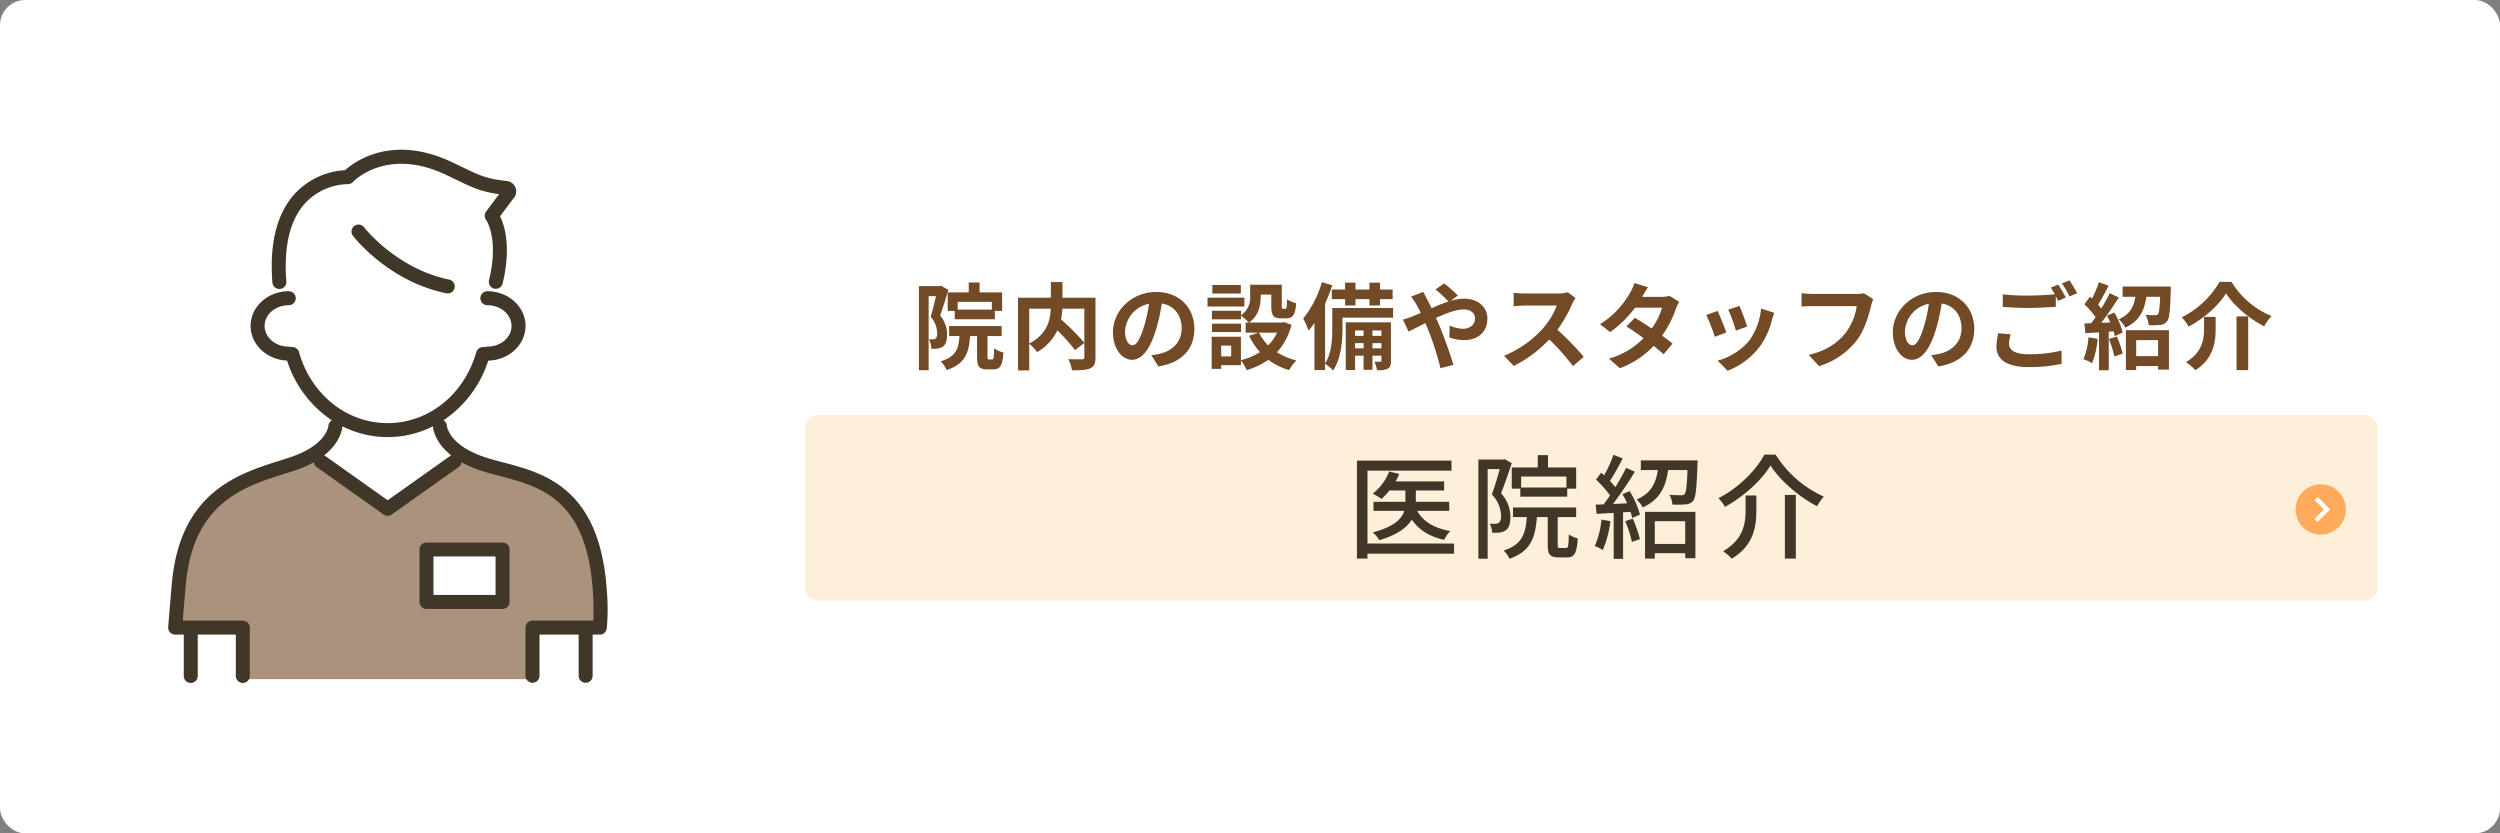 <svg xmlns="http://www.w3.org/2000/svg" width="795" height="265" viewBox="0 0 795 265"><rect x="0" y="0" width="795" height="265" fill="#808080" stroke="none"/><defs><style>      .cls-1, .cls-7 {        fill: #fff;      }      .cls-2 {        fill: #aa927c;      }      .cls-2, .cls-3, .cls-5, .cls-7 {        fill-rule: evenodd;      }      .cls-3 {        fill: #403729;      }      .cls-4 {        fill: #fdefd8;      }      .cls-5 {        fill: #724a25;      }      .cls-6 {        fill: #ffab5b;      }    </style></defs><g id="&#x8A3A;&#x7642;&#x6848;&#x5185;_0-&#x533B;&#x9662;&#x7D39;&#x4ECB;.svg"><rect id="&#x80CC;&#x666F;" class="cls-1" width="795" height="265" rx="8" ry="8"></rect><g id="&#x30A2;&#x30A4;&#x30B3;&#x30F3;-&#x8272;&#x5909;&#x3048;"><path id="&#x30B9;&#x30BF;&#x30C3;&#x30D5;_&#x5857;&#x308A;&#x3064;&#x3076;&#x3057;&#x90E8;&#x5206;-pixta_99193466" class="cls-2" d="M971.049,1172.97v-15.21h-21.5l0.269-3.38c0.193-2.4.524-6.44,0.948-11.23,2.487-28.11,20.339-33.74,33.374-37.85,1.132-.36,2.234-0.7,3.292-1.05a32.932,32.932,0,0,0,5.5-2.38l4.08-2.28,0.523,4.23,20.319,14.37,20.32-14.37,0.53-4.23,4.08,2.28a32.146,32.146,0,0,0,5.5,2.38c1.83,0.6,3.81,1.12,5.9,1.67,13.2,3.46,29.62,7.76,31.78,39.03a82.789,82.789,0,0,1,.17,9.84l-0.15,2.97h-21.32v15.21H971.049Zm82.271-25.17v-14.71h-22.24v14.71h22.24Z" transform="translate(-895 -957)"></path><path id="&#x30B9;&#x30BF;&#x30C3;&#x30D5;&#x306E;&#x30A2;&#x30A4;&#x30B3;&#x30F3;-pixta_99193466" class="cls-3" d="M1087.94,1156.89a2.238,2.238,0,0,1-2.21,1.92h-2.27v13.09a2.225,2.225,0,1,1-4.45,0v-13.09h-12.45v13.09a2.225,2.225,0,1,1-4.45,0v-15.31a2.232,2.232,0,0,1,2.23-2.23h19.33a79.3,79.3,0,0,0-.16-9.53c-2.01-29.23-16.65-33.07-29.56-36.47-2.16-.56-4.2-1.1-6.13-1.74a35.557,35.557,0,0,1-6.06-2.63,2.194,2.194,0,0,1-.91,1.54l-21.29,15.09a2.214,2.214,0,0,1-1.28.41,2.245,2.245,0,0,1-1.29-.41l-21.281-15.09a2.23,2.23,0,0,1-.914-1.54,35.378,35.378,0,0,1-6.065,2.63c-1.076.36-2.2,0.71-3.351,1.08-12.921,4.08-29,9.17-31.315,35.38-0.425,4.81-.756,8.87-0.949,11.28h19.1a2.228,2.228,0,0,1,2.225,2.23v15.31a2.226,2.226,0,1,1-4.451,0v-13.09H957.887v13.09a2.226,2.226,0,1,1-4.451,0v-13.09h-2.727a2.241,2.241,0,0,1-1.632-.71,2.214,2.214,0,0,1-.587-1.68c0-.06.448-5.9,1.14-13.74,2.573-29.15,20.972-34.97,34.4-39.22,1.132-.36,2.231-0.71,3.286-1.06,11.443-3.81,12.089-9.73,12.111-9.98a2.257,2.257,0,0,1,1.118-1.76,35.894,35.894,0,0,1-14.261-19c-6.437-.26-11.59-5.09-11.59-11.01,0-6.09,5.44-11.04,12.127-11.04a2.225,2.225,0,1,1,0,4.45c-4.233,0-7.676,2.95-7.676,6.59s3.443,6.58,7.676,6.58a2.267,2.267,0,0,1,.784.15,2.235,2.235,0,0,1,2.471,1.58c3.85,13.51,15.179,22.59,28.2,22.59s24.34-9.08,28.19-22.59a2.241,2.241,0,0,1,2.65-1.55,2.293,2.293,0,0,1,.87-0.18c4.24,0,7.68-2.95,7.68-6.58s-3.44-6.59-7.68-6.59a2.225,2.225,0,0,1,0-4.45c6.69,0,12.13,4.95,12.13,11.04,0,6-5.3,10.89-11.86,11.02a35.912,35.912,0,0,1-14.25,18.99,2.184,2.184,0,0,1,1.11,1.77c0.04,0.33.76,6.19,12.11,9.97,1.8,0.6,3.77,1.12,5.85,1.66,12.93,3.4,30.64,8.05,32.87,40.46A67.256,67.256,0,0,1,1087.94,1156.89Zm-55.26-64.23v-0.1a31.963,31.963,0,0,1-28.81,0c0,0.04.01,0.07,0.01,0.11-0.02.26-.31,4.8-5.8,9.14,0.067,0.04.143,0.05,0.207,0.09l20,14.18,19.99-14.18c0.06-.04.14-0.05,0.21-0.09C1032.98,1097.47,1032.69,1092.93,1032.68,1092.66Zm-25.03-63.79a2.229,2.229,0,0,1,3.12.41c0.13,0.17,10.4,13.22,27.07,16.63a2.223,2.223,0,0,1-.45,4.4,2.282,2.282,0,0,1-.45-0.04c-18.35-3.76-29.25-17.69-29.7-18.28A2.22,2.22,0,0,1,1007.65,1028.87Zm46.37-3.11c1.39,2.84,3.64,9.73.82,21.38a2.227,2.227,0,0,1-2.16,1.7,2.393,2.393,0,0,1-.53-0.06,2.225,2.225,0,0,1-1.64-2.68c3.22-13.28-.88-19.1-0.92-19.16a2.22,2.22,0,0,1-.01-2.68l4.14-5.51c-5.74-.78-8.66-2.19-13.57-4.56-1.06-.52-2.23-1.08-3.55-1.7-18.56-8.67-28.9,1.9-29.33,2.36a2.228,2.228,0,0,1-1.7.7,19.246,19.246,0,0,0-13.237,5.75c-5.043,5.29-7.154,13.75-6.277,25.15a2.226,2.226,0,1,1-4.438.34c-0.981-12.75,1.558-22.38,7.552-28.62a23.6,23.6,0,0,1,15.56-7.05c2.96-2.67,14.8-11.518,33.76-2.66,1.34,0.63,2.52,1.2,3.6,1.72,5.15,2.49,7.73,3.74,14.03,4.37a3.342,3.342,0,0,1,2.85,2.21,3.218,3.218,0,0,1-.64,3.25Zm-23.39,103.76h24.19a2.215,2.215,0,0,1,2.22,2.22v16.68a2.215,2.215,0,0,1-2.22,2.22h-24.19a2.224,2.224,0,0,1-2.23-2.22v-16.68A2.224,2.224,0,0,1,1030.63,1129.52Zm2.22,16.67h19.74v-12.23h-19.74v12.23Z" transform="translate(-895 -957)"></path></g><g id="&#x30DA;&#x30FC;&#x30B8;&#x540D;"><rect id="&#x80CC;&#x666F;&#x56F2;&#x3044;" class="cls-4" x="256" y="132" width="500" height="59" rx="4" ry="4"></rect><path id="&#x533B;&#x9662;&#x7D39;&#x4ECB;" class="cls-3" d="M1472.81,1117.98c-5.72-2.99-11.73-8.14-14.79-12.96-2.77,4.64-8.42,9.82-14.47,13.17a12.53,12.53,0,0,0-2.09-2.77c6.3-3.17,12.03-8.93,14.62-13.86h3.56a35.177,35.177,0,0,0,15.33,13.36A19.943,19.943,0,0,0,1472.81,1117.98Zm-39.39-1.73a3.256,3.256,0,0,1-2.41,1.15,30.472,30.472,0,0,1-4.18.04,7.4,7.4,0,0,0-.97-3.1c1.55,0.14,3.02.14,3.67,0.14a1.23,1.23,0,0,0,1.15-.36c0.51-.57.76-2.59,0.94-7.63h-6.16c-0.72,5.15-2.52,9.36-8.06,11.85a9.373,9.373,0,0,0-1.98-2.49c4.72-1.98,6.16-5.33,6.77-9.36h-5.4v-3.09h18.07s-0.04.86-.07,1.29C1434.53,1112.22,1434.28,1115.17,1433.42,1116.25Zm-20.99.79c-0.46-1.01-.97-2.02-1.47-2.92l2.27-.93a27.748,27.748,0,0,1,3.27,7.45l-2.45,1.08a13.1,13.1,0,0,0-.57-1.95l-2.34.15v14.79h-2.99V1120.1c-1.98.11-3.82,0.21-5.44,0.32l-0.28-2.95,2.52-.07c0.64-.86,1.36-1.84,2.05-2.84a33.6,33.6,0,0,0-4.47-5.04l1.62-2.2c0.33,0.25.65,0.54,0.98,0.83a42.026,42.026,0,0,0,2.95-6.52l2.95,1.15c-1.26,2.42-2.77,5.19-4.07,7.17a25.706,25.706,0,0,1,1.73,1.98c1.3-2.13,2.52-4.32,3.42-6.16l2.77,1.26a123.392,123.392,0,0,1-6.95,10.23C1409.37,1117.22,1410.89,1117.15,1412.43,1117.04Zm-5.32,5.69a33.347,33.347,0,0,1-2.42,9.18,13.757,13.757,0,0,0-2.55-1.26,27.221,27.221,0,0,0,2.12-8.43Zm-16,8.53h1.9c0.65,0,.8-0.58.87-4.32a8.589,8.589,0,0,0,2.84,1.26c-0.29,4.79-1.11,6.05-3.35,6.05h-2.8c-2.74,0-3.39-.98-3.39-4.04v-8.78h-3.45c-0.51,6.66-1.98,10.91-8.75,13.25a7.331,7.331,0,0,0-1.83-2.59c5.79-1.88,7.01-5.22,7.37-10.66h-4.39v-3.06h20.09v3.06h-5.87v8.75C1390.35,1131.15,1390.46,1131.26,1391.11,1131.26Zm2.26-16.31h-14.9v-2.55h-2.73v-6.74h8.28v-3.92h3.24v3.92h8.96v6.74h-2.85v2.55Zm-0.25-6.41h-14.4v3.5h14.4v-3.5Zm-17.81,12.82c0,2.05-.44,3.56-1.48,4.28a4.857,4.857,0,0,1-1.94.72,18.439,18.439,0,0,1-2.38.04,6.628,6.628,0,0,0-.79-2.88,10.479,10.479,0,0,0,1.83.03,1.893,1.893,0,0,0,1.12-.32,2.827,2.827,0,0,0,.65-2.27,9.874,9.874,0,0,0-2.92-6.73c0.9-2.41,1.84-5.61,2.52-8.06h-3.85v28.51h-2.95v-31.54h7.92l0.5-.1,2.2,1.26c-1.01,3.02-2.27,6.76-3.42,9.57A10.906,10.906,0,0,1,1375.31,1121.36Zm-19.1,4.5a11.143,11.143,0,0,0-1.98,2.81c-4.71-1.05-8.06-3.17-10.29-6.45-1.48,2.49-4.5,4.83-10.3,6.55a12.029,12.029,0,0,0-2.09-2.48c6.84-1.8,9.25-4.32,10.01-6.84h-9.79v-2.88h10.15v-3.6h-5.08a19.869,19.869,0,0,1-2.51,2.7,22.73,22.73,0,0,0-2.81-1.69,16.528,16.528,0,0,0,5.25-7.06l3.17,0.8a17.883,17.883,0,0,1-1.15,2.37h15.44v2.88h-9v3.6h10.62v2.88h-10.19C1347.54,1122.87,1351.17,1125.03,1356.21,1125.86Zm-26.35,8.78h-3.35v-31.17h30.06v3.2h-26.71v23.18h27.54v3.21h-27.54v1.58Zm86.64-6.19-2.55.86a38.38,38.38,0,0,0-2.13-6.58l2.41-.8A42.5,42.5,0,0,1,1416.5,1128.45Zm17.64,6.05h-3.24v-1.59h-9.68v1.73h-3.1v-14.87h16.02v14.73Zm-3.24-11.77h-9.68v7.23h9.68v-7.23Zm19.2-8.17h3.42v4.71c0,5.08-.75,11.16-7.85,15.41a12.6,12.6,0,0,0-2.73-2.38c6.48-3.78,7.16-8.82,7.16-13.1v-4.64Zm15.98,20.08h-3.49v-20.26h3.49v20.26Z" transform="translate(-895 -957)"></path></g><g id="&#x8AAC;&#x660E;&#x6587;"><path id="&#x9662;&#x5185;&#x306E;&#x8A2D;&#x5099;&#x3084;&#x30B9;&#x30BF;&#x30C3;&#x30D5;&#x306E;&#x3054;&#x7D39;&#x4ECB;" class="cls-5" d="M1615,1060.77c-4.77-2.43-9.69-6.6-12.12-10.5-2.31,3.81-6.9,7.95-11.91,10.59a12.709,12.709,0,0,0-2.19-2.94,28.794,28.794,0,0,0,12.03-11.28h3.81a26.944,26.944,0,0,0,12.72,10.86A18.026,18.026,0,0,0,1615,1060.77Zm-30.85-1.62a3.036,3.036,0,0,1-2.22,1.17,26.594,26.594,0,0,1-3.66.09,7.581,7.581,0,0,0-1.02-3.3c1.26,0.12,2.46.12,3.03,0.12a1.239,1.239,0,0,0,.96-0.3c0.36-.45.54-1.95,0.69-5.55h-4.38c-0.6,4.17-2.07,7.62-6.69,9.81a9.394,9.394,0,0,0-2.1-2.67c3.72-1.62,4.83-4.14,5.28-7.14h-4.05v-3.27h15.33s0,0.87-.03,1.29C1585.11,1055.64,1584.9,1058.22,1584.15,1059.15Zm-18.09.39c-0.33-.75-0.69-1.5-1.05-2.16l2.37-.99a25.432,25.432,0,0,1,2.64,6.36l-2.52,1.14a14.383,14.383,0,0,0-.39-1.53l-1.53.12v12.27h-3.09v-12.06l-4.35.27-0.3-3.09,2.16-.09c0.45-.57.93-1.23,1.41-1.92a29.439,29.439,0,0,0-3.54-4.08l1.71-2.43c0.21,0.18.45,0.39,0.69,0.6a38.03,38.03,0,0,0,2.19-5.22l3.09,1.14c-1.08,2.04-2.28,4.35-3.36,6.03,0.39,0.42.72,0.84,1.02,1.2a54.4,54.4,0,0,0,2.67-4.86l2.91,1.35c-1.65,2.61-3.72,5.64-5.61,8.07Zm-3.99,5.22a27.737,27.737,0,0,1-1.8,7.74,17.634,17.634,0,0,0-2.73-1.29,21.812,21.812,0,0,0,1.59-6.96Zm-11.38-17.64,2.4-.96a42.834,42.834,0,0,1,2.43,4.08l-2.4,1.02A31.807,31.807,0,0,0,1550.69,1047.12Zm-1.2,5.55c-0.21-.45-0.48-0.96-0.75-1.47v3.36c-2.1.15-5.82,0.36-8.67,0.36-3.15,0-5.76-.15-8.19-0.33v-3.99a70.385,70.385,0,0,0,8.16.39c2.85,0,6.09-.18,8.4-0.39a22.137,22.137,0,0,0-1.29-2.13l2.37-.96a44.3,44.3,0,0,1,2.4,4.11Zm-15.6,13.68c0,1.95,1.83,3.3,6.15,3.3a42.733,42.733,0,0,0,10.53-1.17l0.03,4.2a46,46,0,0,1-10.41,1.05c-6.87,0-10.32-2.31-10.32-6.45a21.921,21.921,0,0,1,.57-4.32l3.96,0.36A11.243,11.243,0,0,0,1533.89,1066.35Zm-24.76,3.6a23.074,23.074,0,0,0,2.79-.48c3.84-.9,6.84-3.66,6.84-8.04,0-4.14-2.25-7.23-6.3-7.92a60.67,60.67,0,0,1-1.8,8.13c-1.8,6.06-4.38,9.78-7.65,9.78-3.33,0-6.09-3.66-6.09-8.73,0-6.93,6-12.84,13.77-12.84,7.44,0,12.12,5.16,12.12,11.7,0,6.33-3.87,10.8-11.43,11.97Zm-8.37-7.65c0,3.03,1.2,4.5,2.37,4.5,1.26,0,2.43-1.89,3.66-5.94a45.031,45.031,0,0,0,1.59-7.26A9.443,9.443,0,0,0,1500.76,1062.3Zm-15.25,2.85a24,24,0,0,1-12.06,8.28l-3.27-3.57c5.94-1.41,9.33-4.02,11.76-7.05a18.99,18.99,0,0,0,3.51-8.46h-13.98c-1.35,0-2.79.06-3.57,0.12v-4.23c0.9,0.09,2.61.24,3.6,0.24h13.86a10.056,10.056,0,0,0,2.37-.24l2.94,1.89a13.1,13.1,0,0,0-.66,2.1C1489.32,1057.17,1488,1061.82,1485.51,1065.15Zm-31.09,2.31a23.428,23.428,0,0,1-10.05,7.44l-3.15-3.21a20.186,20.186,0,0,0,9.96-6.27,20.518,20.518,0,0,0,3.84-10.29l4.2,1.35c-0.36.96-.54,1.59-0.72,2.19A24.19,24.19,0,0,1,1454.42,1067.46Zm-9.84-12,3.57-1.17c0.57,1.29,2.04,5.19,2.46,6.57l-3.6,1.26A49.968,49.968,0,0,0,1444.58,1055.46Zm-6.99,1.71,3.6-1.29c0.75,1.53,2.19,5.16,2.79,6.84l-3.66,1.38A60.6,60.6,0,0,0,1437.59,1057.17Zm-14.05,6.57c1.29,0.93,2.46,1.8,3.33,2.52l-2.85,3.39c-0.81-.75-1.92-1.68-3.15-2.67a28.228,28.228,0,0,1-10.74,7.11l-3.48-3.03a25.486,25.486,0,0,0,11.01-6.51c-1.95-1.44-3.93-2.79-5.46-3.75l2.67-2.73c1.59,0.9,3.48,2.13,5.37,3.39a21.294,21.294,0,0,0,3.3-6.63h-8.58a36.082,36.082,0,0,1-7.92,7.77l-3.24-2.49a27.856,27.856,0,0,0,9.54-9.99,12.416,12.416,0,0,0,1.38-3.12l4.35,1.35a32.319,32.319,0,0,0-1.86,3.06h6.09a9.525,9.525,0,0,0,2.61-.33l3.06,1.89a14.113,14.113,0,0,0-.99,2.13A34.353,34.353,0,0,1,1423.54,1063.74Zm-28.33,9.69a68.412,68.412,0,0,0-7.56-8.49,39.517,39.517,0,0,1-11.28,8.43l-3.09-3.24a33.63,33.63,0,0,0,12.3-8.61,23.245,23.245,0,0,0,4.47-7.35h-10.17c-1.26,0-2.91.18-3.54,0.21v-4.26a33.517,33.517,0,0,0,3.54.21h10.59a10.752,10.752,0,0,0,3.09-.39l2.46,1.83a14.175,14.175,0,0,0-1.05,1.86,44.107,44.107,0,0,1-4.71,8.25,84.337,84.337,0,0,1,8.37,8.58Zm-34.69-8.28a14.762,14.762,0,0,1-4.62-.84l0.09-3.78a11.333,11.333,0,0,0,4.17,1.02c2.25,0,3.9-1.23,3.9-3.39,0-1.53-1.35-2.76-3.6-2.76-2.34,0-5.61,1.23-8.82,2.7,0.3,0.63.57,1.26,0.84,1.86,1.41,3.27,3.72,9.69,4.71,13.05l-4.11,1.08a92.976,92.976,0,0,0-4.02-12.48c-0.27-.63-0.54-1.26-0.81-1.86-2.16,1.08-4.05,2.1-5.34,2.67l-1.77-3.81a24.987,24.987,0,0,0,2.97-.96c0.87-.36,1.8-0.75,2.7-1.14-0.42-.9-0.87-1.77-1.32-2.55a25.36,25.36,0,0,0-1.77-2.64l3.9-1.5c0.27,0.54.87,1.77,1.2,2.34,0.45,0.87.93,1.83,1.41,2.85,1.83-.81,3.66-1.56,5.4-2.13a49.061,49.061,0,0,0-4.14-3.84l2.76-1.92a46.383,46.383,0,0,1,4.35,3.84l-2.37,1.74a15.308,15.308,0,0,1,4.32-.72c4.65,0,7.44,2.82,7.44,6.3C1367.99,1062.48,1365.11,1065.15,1360.52,1065.15Zm-38.62-3.6c0,3.9-.45,9.63-3,13.26a14.515,14.515,0,0,0-2.52-2.16v2.04h-3.39v-15a23.932,23.932,0,0,1-1.86,2.46,24.817,24.817,0,0,0-1.71-3.84,33.427,33.427,0,0,0,5.94-11.58l3.3,0.99a58.316,58.316,0,0,1-2.28,5.82v18.99c2.1-3.21,2.28-7.74,2.28-11.04v-6.54h19.35v3.06H1321.9v3.54Zm11.94-7.41h-3.36v-2.01h-4.44v2.01h-3.3v-2.01h-4.23v-3.06h4.23v-2.19h3.3v2.19h4.44v-2.19h3.36v2.19h4.02v3.06h-4.02v2.01Zm-44.2,8.46h-9.24v-2.67h9.24v2.67Zm15.3,12.09a20.908,20.908,0,0,1-6.6-3.27,24.232,24.232,0,0,1-6.87,3.27,15.1,15.1,0,0,0-1.86-3.09v1.53h-6.27v1.17h-3.03v-10.23h9.3v7.47a19.667,19.667,0,0,0,6.06-2.58,20.864,20.864,0,0,1-3.45-5.19l3.06-.99h-4.17v-3.21h1.02a15.905,15.905,0,0,0-2.49-2.16v1.14h-9.24v-2.73h9.24v1.44a6.742,6.742,0,0,0,2.91-6.15v-3.57h10.05v6.72c0,0.84.06,0.93,0.39,0.93h0.75c0.39,0,.51-0.39.54-3a10.178,10.178,0,0,0,2.91,1.26c-0.3,3.72-1.08,4.77-3.09,4.77h-1.74c-2.4,0-3.09-.93-3.09-3.9v-3.63h-3.36v0.51c0,2.82-.6,6.24-3.72,8.37h10.56l0.6-.15,2.34,0.87a20.242,20.242,0,0,1-4.62,8.73,20.484,20.484,0,0,0,6.18,2.58A15.372,15.372,0,0,0,1304.94,1074.69Zm-18.42-7.8h-3.18v3.45h3.18v-3.45Zm14.58-4.11h-5.73a14.782,14.782,0,0,0,2.91,4.05A14.226,14.226,0,0,0,1301.1,1062.78Zm-22.11-11.13h11.73v2.82h-11.73v-2.82Zm1.53-4.02h9.06v2.7h-9.06v-2.7Zm-19.39,22.32a23.074,23.074,0,0,0,2.79-.48c3.84-.9,6.84-3.66,6.84-8.04,0-4.14-2.25-7.23-6.3-7.92a60.67,60.67,0,0,1-1.8,8.13c-1.8,6.06-4.38,9.78-7.65,9.78-3.33,0-6.09-3.66-6.09-8.73,0-6.93,6-12.84,13.77-12.84,7.44,0,12.12,5.16,12.12,11.7,0,6.33-3.87,10.8-11.43,11.97Zm-8.37-7.65c0,3.03,1.2,4.5,2.37,4.5,1.26,0,2.43-1.89,3.66-5.94a45.031,45.031,0,0,0,1.59-7.26A9.443,9.443,0,0,0,1252.76,1062.3Zm-16.87,12.45a11.7,11.7,0,0,0-1.17-3.54c1.77,0.09,3.78.06,4.35,0.06,0.57-.03.75-0.18,0.75-0.72v-4.5l-2.94,2.28a62.742,62.742,0,0,0-5.64-6.27,15.572,15.572,0,0,1-6.45,6.9,14.517,14.517,0,0,0-2.49-2.64v8.46h-3.57v-23.1h10.44v-4.98h3.69v4.98h10.5v18.96c0,1.92-.39,2.91-1.65,3.48C1240.48,1074.69,1238.56,1074.75,1235.89,1074.75Zm-13.59-19.59v11.07c5.67-2.94,6.69-7.38,6.84-11.07h-6.84Zm17.52,0h-6.99a22.736,22.736,0,0,1-.42,3.39,78.309,78.309,0,0,1,7.41,7.44v-10.83Zm-28.93,19.29h-2.01c-2.61,0-3.18-1.02-3.18-4.08v-6.51h-2.22c-0.36,5.43-1.62,8.88-7.47,10.83a8.218,8.218,0,0,0-1.89-2.79c4.8-1.44,5.7-3.87,6-8.04h-3.3v-3.18h16.71v3.18h-4.5v6.48c0,0.87.06,0.96,0.48,0.96h0.99c0.48,0,.57-0.45.63-3.51a9.173,9.173,0,0,0,2.97,1.32C1213.8,1073.31,1213.02,1074.45,1210.89,1074.45Zm0.48-15.93h-12.78v-2.64h-2.22v-5.91h6.69v-3.15h3.45v3.15h7.17v5.88h-2.31v2.67Zm-0.96-5.52h-10.86v2.46h10.86V1053Zm-14.25,10.38c0,1.92-.39,3.18-1.32,3.84a4.284,4.284,0,0,1-1.74.63,12.826,12.826,0,0,1-1.92.06,7.564,7.564,0,0,0-.78-3.03c0.54,0.03.93,0.03,1.32,0.03a1.554,1.554,0,0,0,.84-0.27,2.128,2.128,0,0,0,.45-1.68,8.03,8.03,0,0,0-2.07-5.25c0.6-1.89,1.23-4.5,1.71-6.54h-2.34v23.55h-3.09v-26.73h6.51l0.51-.15,2.34,1.35c-0.78,2.55-1.77,5.82-2.61,8.16A9.236,9.236,0,0,1,1196.16,1063.38Zm141.16,8.31c0,1.35-.18,2.07-1.02,2.55a6.953,6.953,0,0,1-3.45.48,8.932,8.932,0,0,0-.78-2.7c0.84,0.03,1.59.03,1.89,0,0.27,0,.33-0.06.33-0.36v-1.56h-2.85v4.5h-2.82v-4.5h-2.7v4.56h-2.97v-15.15h14.37v12.18Zm-8.7-9.6h-2.7v1.71h2.7v-1.71Zm0,4.02h-2.7v1.65h2.7v-1.65Zm5.67-4.02h-2.85v1.71h2.85v-1.71Zm0,4.02h-2.85v1.65h2.85v-1.65Zm235.73,3.3-2.64.96a35.5,35.5,0,0,0-1.74-5.58l2.52-.78A33.076,33.076,0,0,1,1570.02,1069.41Zm14.7,5.13h-3.45v-1.14h-6.96v1.26h-3.27V1062h13.68v12.54Zm-3.45-9.39h-6.96v5.1h6.96v-5.1Zm14.62-7.38h3.69v3.72c0,4.23-.63,9.54-6.48,13.23a13.71,13.71,0,0,0-2.97-2.55c5.25-3.12,5.76-7.35,5.76-10.77v-3.63Zm14.04,16.92h-3.72v-17.07h3.72v17.07Z" transform="translate(-895 -957)"></path></g><g id="&#x30EA;&#x30F3;&#x30AF;&#x77E2;&#x5370;"><circle id="&#x80CC;&#x666F;&#x4E38;" class="cls-6" cx="738" cy="162" r="8"></circle><path id="&#x30EA;&#x30F3;&#x30AF;&#x77E2;&#x5370;-&#x767D;" class="cls-7" d="M1632,1115l4,4-4,4-1-1,3-3-3-3Z" transform="translate(-895 -957)"></path></g></g></svg>